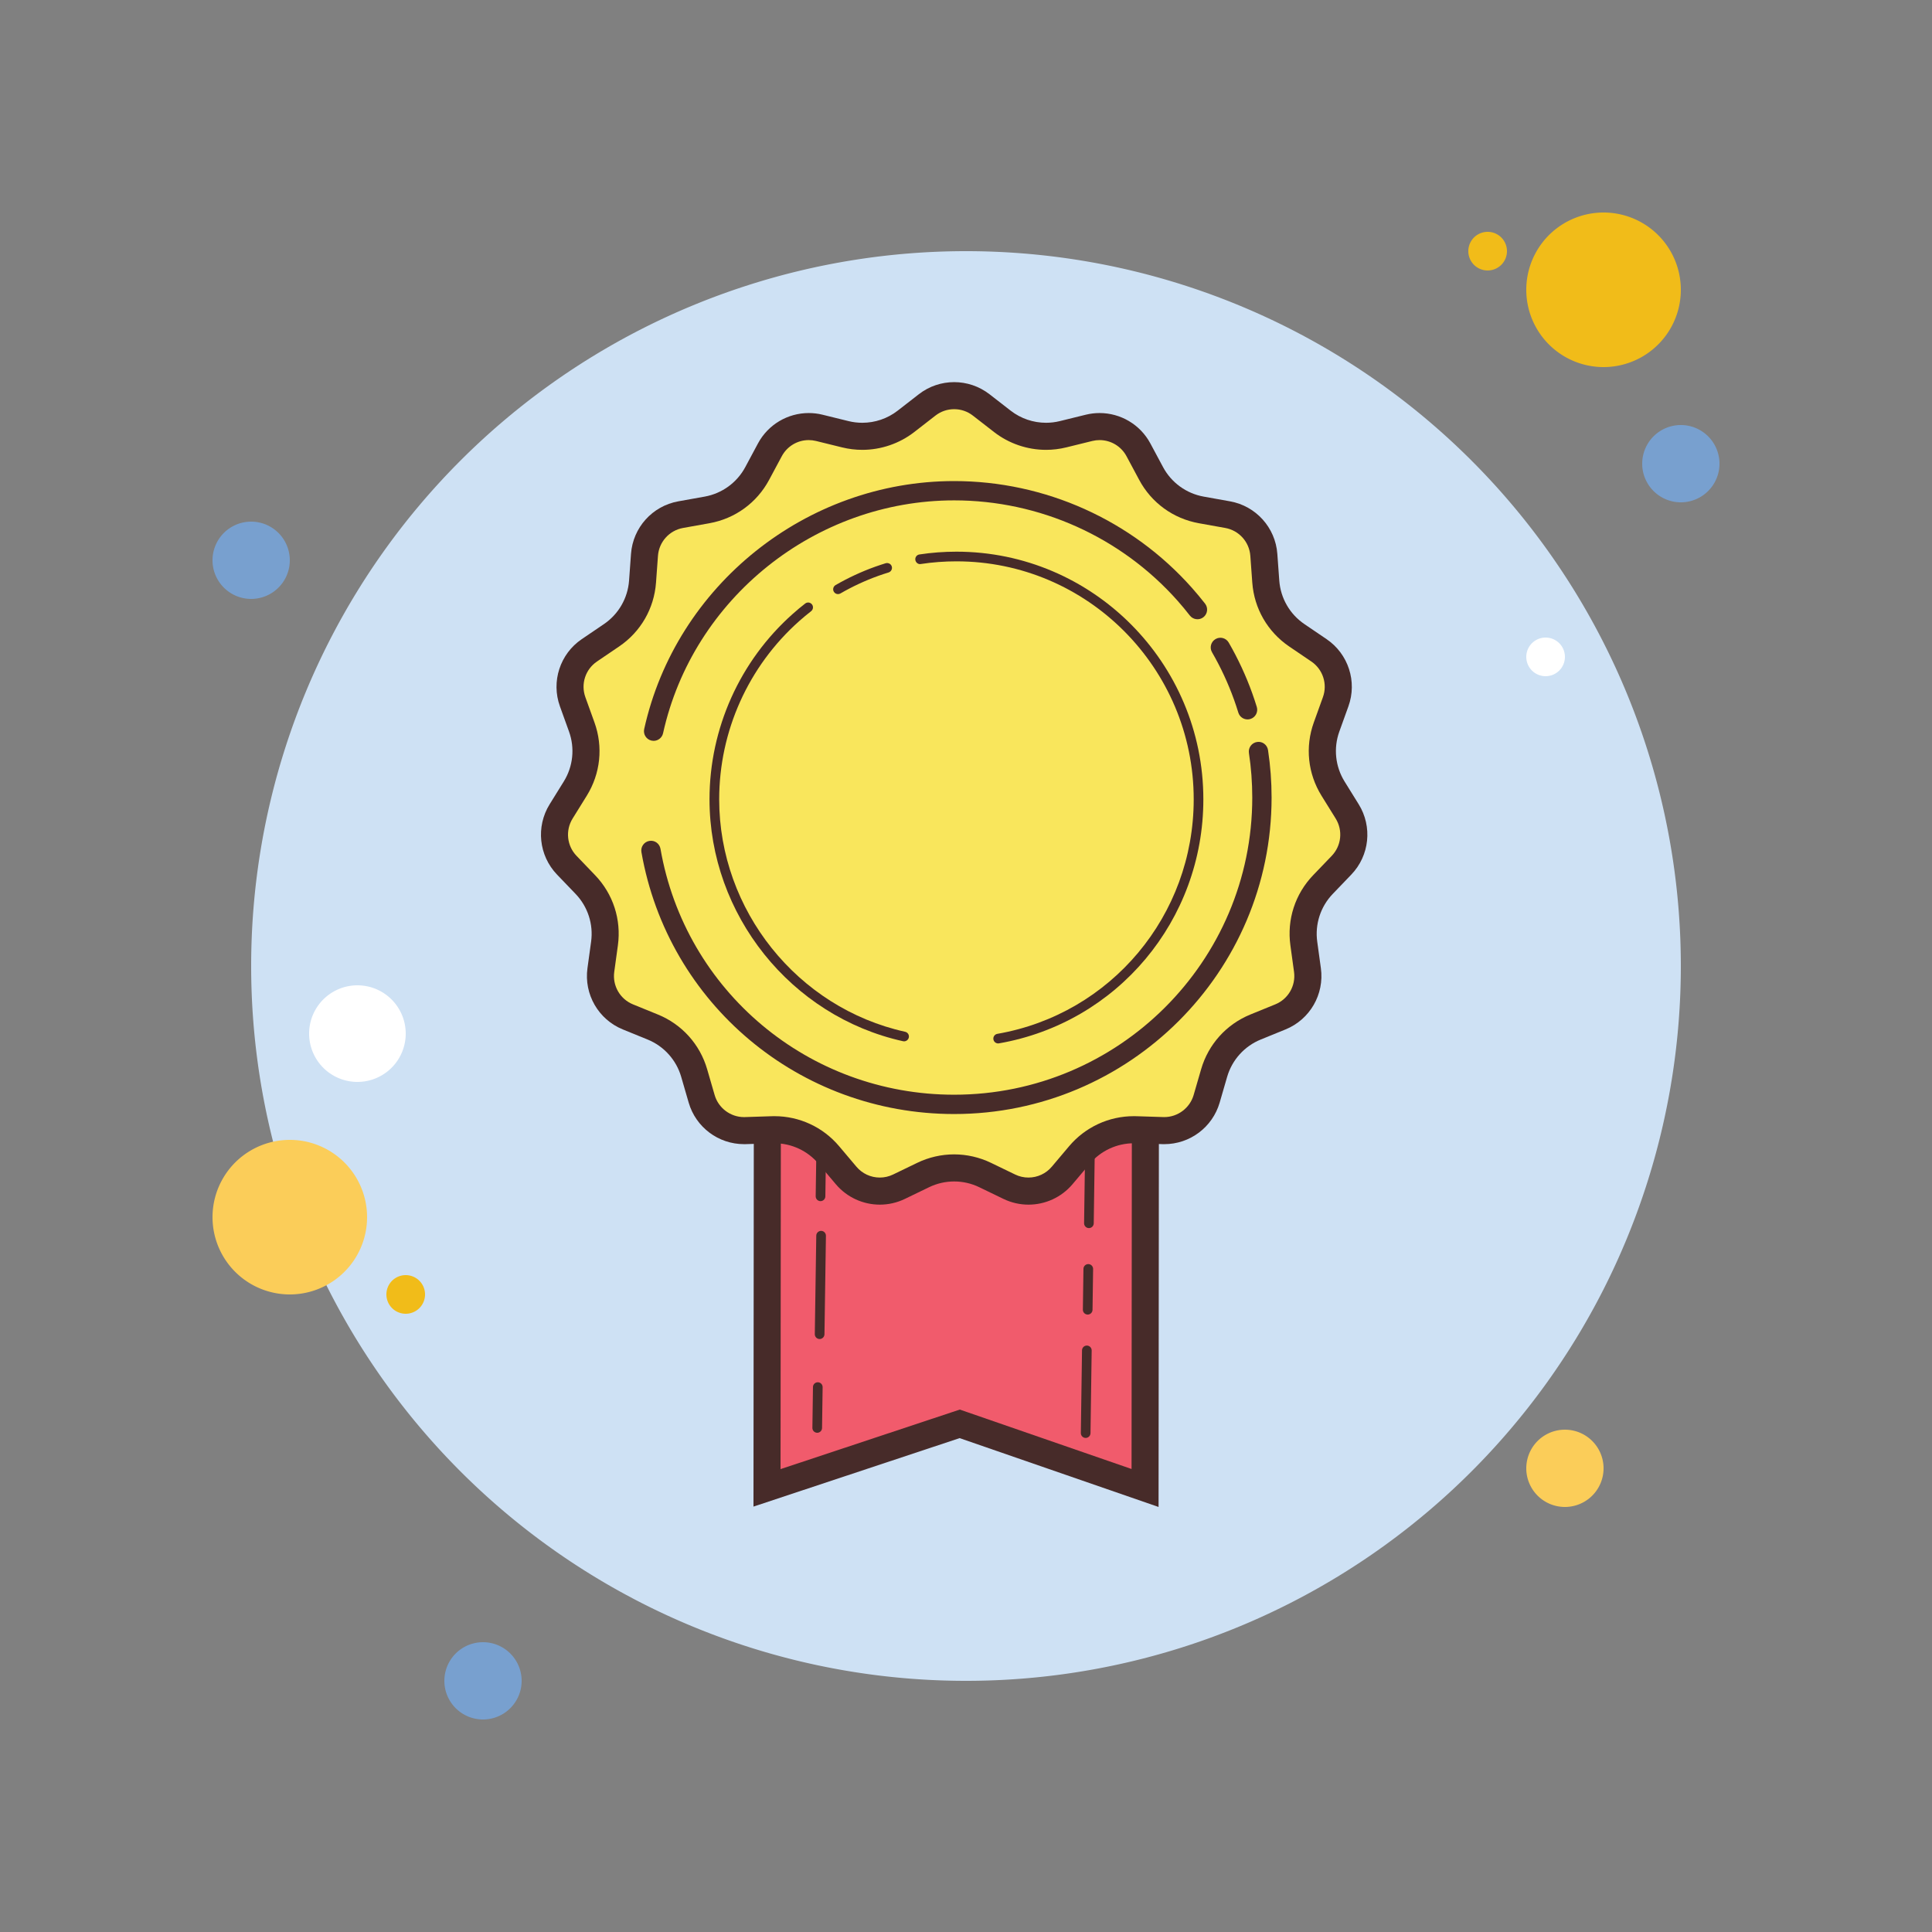 <svg xmlns="http://www.w3.org/2000/svg" viewBox="0 0 100 100" width="100px" height="100px"><rect x="0" y="0" width="100" height="100" fill="#808080" stroke="none"/><path fill="#78a0cf" d="M13 27A2 2 0 1 0 13 31A2 2 0 1 0 13 27Z"/><path fill="#f1bc19" d="M77 12A1 1 0 1 0 77 14A1 1 0 1 0 77 12Z"/><path fill="#cee1f4" d="M50 13A37 37 0 1 0 50 87A37 37 0 1 0 50 13Z"/><path fill="#f1bc19" d="M83 11A4 4 0 1 0 83 19A4 4 0 1 0 83 11Z"/><path fill="#78a0cf" d="M87 22A2 2 0 1 0 87 26A2 2 0 1 0 87 22Z"/><path fill="#fbcd59" d="M81 74A2 2 0 1 0 81 78 2 2 0 1 0 81 74zM15 59A4 4 0 1 0 15 67 4 4 0 1 0 15 59z"/><path fill="#78a0cf" d="M25 85A2 2 0 1 0 25 89A2 2 0 1 0 25 85Z"/><path fill="#fff" d="M18.5 51A2.5 2.5 0 1 0 18.5 56A2.5 2.5 0 1 0 18.5 51Z"/><path fill="#f1bc19" d="M21 66A1 1 0 1 0 21 68A1 1 0 1 0 21 66Z"/><path fill="#fff" d="M80 33A1 1 0 1 0 80 35A1 1 0 1 0 80 33Z"/><g><path fill="#f15b6c" d="M49.675 73.697L39.701 77.01 39.732 40.699 59.299 40.718 59.268 77.018z"/><path fill="#472b29" d="M40.432,41.4l18.167,0.017l-0.03,34.618l-8.441-2.921l-0.449-0.155l-0.451,0.15l-8.827,2.932 L40.432,41.4 M39.033,39.999L39,77.981l10.67-3.544L59.967,78L60,40.018L39.033,39.999L39.033,39.999z"/><path fill="#472b29" d="M56.194 74.427c-.001 0-.002 0-.003 0-.138-.002-.249-.115-.247-.254l.061-4.281c.002-.137.113-.246.25-.246.001 0 .002 0 .003 0 .138.002.249.115.247.254l-.061 4.281C56.442 74.317 56.331 74.427 56.194 74.427zM56.299 68.042c-.001 0-.002 0-.003 0-.138-.002-.249-.115-.247-.254l.03-2.113c.002-.137.113-.246.25-.246.001 0 .002 0 .003 0 .138.002.249.115.247.254l-.03 2.113C56.547 67.933 56.436 68.042 56.299 68.042zM56.362 63.566c-.001 0-.002 0-.003 0-.138-.002-.249-.115-.247-.254l.076-5.382c.002-.137.113-.246.25-.246.001 0 .002 0 .003 0 .138.002.249.115.247.254l-.076 5.382C56.61 63.457 56.499 63.566 56.362 63.566zM42.299 74.16c-.001 0-.002 0-.003 0-.138-.002-.249-.115-.247-.254l.03-2.114c.002-.137.113-.246.25-.246.001 0 .002 0 .003 0 .138.002.249.115.247.254l-.03 2.114C42.547 74.051 42.436 74.16 42.299 74.16zM42.47 62.171c-.001 0-.002 0-.003 0-.138-.002-.249-.115-.247-.254l.03-2.039c.002-.137.114-.246.25-.246.001 0 .002 0 .003 0 .138.002.249.115.247.254l-.03 2.039C42.718 62.062 42.606 62.171 42.47 62.171z"/><g><path fill="#472b29" d="M42.424,69.308c-0.001,0-0.002,0-0.004,0c-0.138-0.002-0.248-0.115-0.246-0.254l0.076-5.098 c0.002-0.137,0.114-0.246,0.25-0.246c0.001,0,0.002,0,0.004,0c0.138,0.002,0.248,0.115,0.246,0.254l-0.076,5.098 C42.672,69.198,42.56,69.308,42.424,69.308z"/></g></g><g><path fill="#f9e65c" d="M53.233,61.651c-0.346,0-0.68-0.077-0.993-0.228l-1.25-0.605c-0.498-0.24-1.052-0.367-1.604-0.367 s-1.106,0.127-1.604,0.367l-1.25,0.605c-0.312,0.15-0.646,0.228-0.992,0.228c-0.674,0-1.311-0.295-1.745-0.81l-0.896-1.062 c-0.701-0.83-1.726-1.306-2.812-1.306c0,0-1.507,0.046-1.508,0.046c-1.081,0-1.98-0.677-2.261-1.646l-0.387-1.334 c-0.315-1.087-1.098-1.955-2.146-2.384l-1.286-0.523c-0.966-0.394-1.542-1.391-1.399-2.423l0.189-1.376 c0.154-1.122-0.207-2.234-0.991-3.051l-0.961-1.002c-0.722-0.753-0.843-1.896-0.292-2.783l0.732-1.181 c0.597-0.962,0.719-2.125,0.335-3.189l-0.471-1.307c-0.354-0.981,0.002-2.075,0.865-2.661l1.149-0.78 c0.937-0.636,1.521-1.648,1.604-2.778l0.102-1.385c0.076-1.04,0.846-1.895,1.873-2.08l1.366-0.244 c1.115-0.201,2.061-0.888,2.595-1.887l0.656-1.223c0.398-0.743,1.168-1.205,2.011-1.205c0.183,0,0.367,0.022,0.546,0.066 l1.349,0.331c0.288,0.071,0.584,0.106,0.88,0.106l0,0c0.813,0,1.615-0.274,2.257-0.773l1.096-0.852 c0.404-0.313,0.888-0.479,1.399-0.479s0.996,0.165,1.399,0.479l1.097,0.852c0.642,0.499,1.443,0.773,2.257,0.773 c0.296,0,0.592-0.035,0.88-0.106l1.348-0.331c0.179-0.044,0.363-0.066,0.546-0.066c0.842,0,1.613,0.462,2.011,1.205l0.656,1.224 c0.534,0.998,1.48,1.685,2.595,1.886l1.367,0.245c1.026,0.185,1.796,1.039,1.873,2.079l0.101,1.385 c0.083,1.13,0.667,2.143,1.604,2.778l1.149,0.78c0.863,0.586,1.218,1.68,0.864,2.661l-0.471,1.307 c-0.384,1.064-0.262,2.228,0.335,3.189l0.732,1.181c0.55,0.887,0.43,2.03-0.292,2.783l-0.961,1.002 c-0.784,0.816-1.146,1.929-0.991,3.05l0.189,1.377c0.142,1.032-0.434,2.029-1.399,2.423l-1.285,0.523 c-1.049,0.429-1.832,1.298-2.147,2.384l-0.387,1.334c-0.281,0.97-1.183,1.646-2.191,1.646l-1.579-0.047 c-1.086,0-2.111,0.476-2.812,1.307l-0.896,1.06C54.543,61.356,53.907,61.651,53.233,61.651z"/><path fill="#472b29" d="M49.387,21.179c0.354,0,0.69,0.115,0.97,0.333l1.097,0.852c0.765,0.594,1.719,0.92,2.687,0.92 c0.352,0,0.704-0.042,1.047-0.127l1.348-0.332c0.124-0.03,0.251-0.046,0.378-0.046c0.584,0,1.118,0.32,1.394,0.835l0.656,1.224 c0.636,1.188,1.762,2.005,3.088,2.244l1.367,0.245c0.712,0.128,1.245,0.721,1.298,1.442l0.101,1.385 c0.098,1.344,0.794,2.548,1.908,3.306l1.149,0.78c0.598,0.406,0.845,1.165,0.599,1.845l-0.471,1.307 c-0.457,1.268-0.311,2.651,0.399,3.796l0.732,1.179c0.381,0.615,0.298,1.408-0.203,1.93l-0.962,1.002 c-0.933,0.972-1.363,2.295-1.179,3.63l0.189,1.376c0.098,0.716-0.301,1.407-0.97,1.68l-1.286,0.524 c-1.247,0.509-2.178,1.543-2.554,2.836l-0.387,1.334c-0.195,0.672-0.82,1.141-1.519,1.141l-0.051-0.001l-1.387-0.044l-0.141-0.002 c-1.293,0-2.512,0.566-3.347,1.554l-0.896,1.061c-0.301,0.357-0.742,0.562-1.21,0.562c-0.24,0-0.471-0.053-0.688-0.158 l-1.25-0.604c-0.591-0.286-1.251-0.438-1.909-0.438c-0.657,0-1.317,0.151-1.908,0.438l-1.25,0.604 c-0.217,0.105-0.448,0.158-0.688,0.158c-0.468,0-0.909-0.205-1.21-0.562l-0.896-1.061c-0.834-0.988-2.054-1.554-3.347-1.554 l-0.14,0.002L38.56,57.82l-0.051,0.001c-0.699,0-1.324-0.469-1.519-1.141l-0.387-1.334c-0.375-1.293-1.306-2.328-2.554-2.836 l-1.286-0.524c-0.669-0.273-1.068-0.964-0.97-1.68l0.189-1.376c0.183-1.334-0.247-2.658-1.18-3.63l-0.961-1.002 c-0.501-0.522-0.584-1.315-0.203-1.93l0.732-1.18c0.71-1.145,0.856-2.529,0.399-3.796l-0.471-1.307 c-0.245-0.68,0.001-1.438,0.6-1.845l1.149-0.78c1.115-0.757,1.81-1.962,1.908-3.306l0.101-1.385 c0.053-0.721,0.587-1.314,1.298-1.442l1.367-0.245c1.326-0.238,2.452-1.056,3.088-2.244l0.656-1.224 c0.276-0.515,0.81-0.835,1.394-0.835c0.127,0,0.254,0.016,0.378,0.046l1.349,0.332c0.342,0.084,0.694,0.127,1.047,0.127 c0.968,0,1.922-0.327,2.687-0.92l1.097-0.852C48.697,21.294,49.032,21.179,49.387,21.179 M49.387,19.779 c-0.645,0-1.291,0.208-1.828,0.626l-1.097,0.852c-0.528,0.41-1.173,0.626-1.829,0.626c-0.238,0-0.477-0.028-0.712-0.086 l-1.349-0.332c-0.237-0.059-0.476-0.086-0.712-0.086c-1.08,0-2.1,0.589-2.628,1.574l-0.656,1.224 c-0.43,0.803-1.204,1.366-2.101,1.527l-1.367,0.245c-1.341,0.241-2.348,1.359-2.447,2.718l-0.101,1.385 c-0.066,0.909-0.545,1.737-1.299,2.25l-1.149,0.78c-1.127,0.765-1.592,2.196-1.13,3.478l0.471,1.307 c0.309,0.857,0.209,1.809-0.272,2.583l-0.732,1.18c-0.718,1.158-0.561,2.654,0.382,3.637l0.962,1.002 c0.631,0.658,0.927,1.567,0.803,2.47l-0.189,1.376c-0.185,1.35,0.567,2.653,1.828,3.167l1.286,0.524 c0.844,0.344,1.484,1.055,1.738,1.93l0.387,1.334c0.371,1.278,1.541,2.151,2.864,2.151c0.032,0,0.063,0,0.095-0.001l1.388-0.044 c0.032-0.001,0.064-0.001,0.096-0.001c0.876,0,1.71,0.386,2.277,1.058l0.896,1.061c0.581,0.688,1.422,1.058,2.279,1.058 c0.439,0,0.882-0.097,1.298-0.298l1.25-0.604c0.41-0.199,0.854-0.298,1.299-0.298c0.444,0,0.889,0.099,1.299,0.298l1.25,0.604 c0.415,0.201,0.859,0.298,1.298,0.298c0.857,0,1.698-0.37,2.279-1.058l0.896-1.061c0.567-0.672,1.401-1.058,2.277-1.058 c0.032,0,0.064,0,0.096,0.001l1.388,0.044c0.032,0.001,0.063,0.001,0.095,0.001c1.323,0,2.493-0.874,2.864-2.151l0.387-1.334 c0.254-0.875,0.894-1.586,1.738-1.93l1.286-0.524c1.261-0.514,2.014-1.817,1.828-3.167l-0.189-1.376 c-0.124-0.903,0.172-1.813,0.803-2.47l0.962-1.002c0.943-0.983,1.1-2.479,0.382-3.637l-0.732-1.18 c-0.48-0.774-0.58-1.726-0.272-2.583l0.471-1.307c0.462-1.281-0.003-2.712-1.13-3.478l-1.149-0.78 c-0.754-0.512-1.232-1.341-1.299-2.25l-0.101-1.385c-0.099-1.358-1.106-2.477-2.447-2.718L62.3,25.704 c-0.897-0.161-1.671-0.724-2.101-1.527l-0.656-1.224c-0.528-0.985-1.548-1.574-2.628-1.574c-0.236,0-0.475,0.028-0.712,0.086 l-1.349,0.332c-0.235,0.058-0.474,0.086-0.712,0.086c-0.656,0-1.3-0.216-1.829-0.626l-1.097-0.852 C50.677,19.988,50.032,19.779,49.387,19.779L49.387,19.779z"/></g><g><path fill="#472b29" d="M64.573,37.237c-0.214,0-0.412-0.138-0.478-0.354c-0.068-0.223-0.142-0.444-0.22-0.663 c-0.304-0.848-0.688-1.675-1.141-2.459c-0.139-0.238-0.057-0.545,0.182-0.683c0.239-0.14,0.545-0.058,0.683,0.183 c0.483,0.836,0.893,1.718,1.217,2.622c0.083,0.233,0.162,0.469,0.235,0.707c0.081,0.264-0.067,0.543-0.331,0.624 C64.671,37.23,64.622,37.237,64.573,37.237z"/></g><g><path fill="#472b29" d="M33.831,38.346c-0.036,0-0.072-0.004-0.108-0.012c-0.27-0.06-0.44-0.326-0.38-0.597 C34.988,30.299,41.735,24.9,49.387,24.9c4.702,0,9.188,2.015,12.307,5.527c0.235,0.265,0.462,0.539,0.681,0.818 c0.169,0.219,0.13,0.532-0.087,0.702c-0.219,0.17-0.533,0.129-0.702-0.087c-0.205-0.264-0.418-0.521-0.639-0.77 c-2.93-3.299-7.143-5.191-11.559-5.191c-7.186,0-13.523,5.069-15.068,12.054C34.267,38.187,34.061,38.346,33.831,38.346z"/></g><g><path fill="#472b29" d="M49.387,57.662c-8.01,0-14.817-5.701-16.187-13.557c-0.047-0.272,0.135-0.531,0.407-0.578 c0.275-0.052,0.531,0.134,0.579,0.406c1.285,7.375,7.678,12.729,15.201,12.729c8.508,0,15.43-6.899,15.43-15.381 c0-0.772-0.058-1.549-0.173-2.308c-0.041-0.272,0.147-0.527,0.42-0.568c0.275-0.045,0.528,0.146,0.569,0.42 c0.122,0.808,0.184,1.634,0.184,2.456C65.817,50.313,58.446,57.662,49.387,57.662z"/></g><g><path fill="#472b29" d="M43.374,30.751c-0.086,0-0.17-0.045-0.216-0.125c-0.069-0.119-0.028-0.272,0.091-0.342 c0.651-0.377,1.34-0.696,2.045-0.949c0.182-0.064,0.366-0.126,0.551-0.183c0.133-0.033,0.272,0.034,0.313,0.166 c0.04,0.132-0.034,0.271-0.166,0.313c-0.178,0.055-0.354,0.112-0.529,0.175c-0.677,0.243-1.338,0.55-1.964,0.912 C43.46,30.74,43.417,30.751,43.374,30.751z"/></g><g><path fill="#472b29" d="M46.794,53.899c-0.018,0-0.036-0.002-0.054-0.006c-5.804-1.284-10.016-6.55-10.016-12.52 c0-3.669,1.572-7.169,4.313-9.602c0.207-0.185,0.42-0.362,0.639-0.532c0.109-0.085,0.266-0.066,0.351,0.044 c0.085,0.108,0.065,0.266-0.043,0.351c-0.21,0.164-0.415,0.334-0.614,0.511c-2.634,2.339-4.145,5.702-4.145,9.229 c0,5.737,4.048,10.797,9.625,12.031c0.135,0.03,0.22,0.163,0.19,0.298C47.012,53.82,46.909,53.899,46.794,53.899z"/></g><g><path fill="#472b29" d="M51.665,54.008c-0.119,0-0.225-0.086-0.246-0.207c-0.024-0.136,0.067-0.266,0.203-0.289 c5.889-1.026,10.164-6.131,10.164-12.138c0-6.793-5.509-12.319-12.281-12.319c-0.618,0-1.238,0.046-1.842,0.138 c-0.133,0.03-0.264-0.073-0.285-0.21c-0.021-0.137,0.073-0.264,0.209-0.284c0.629-0.096,1.274-0.144,1.917-0.144 c7.047,0,12.781,5.751,12.781,12.819c0,6.251-4.449,11.563-10.578,12.63C51.693,54.007,51.679,54.008,51.665,54.008z"/></g></svg>